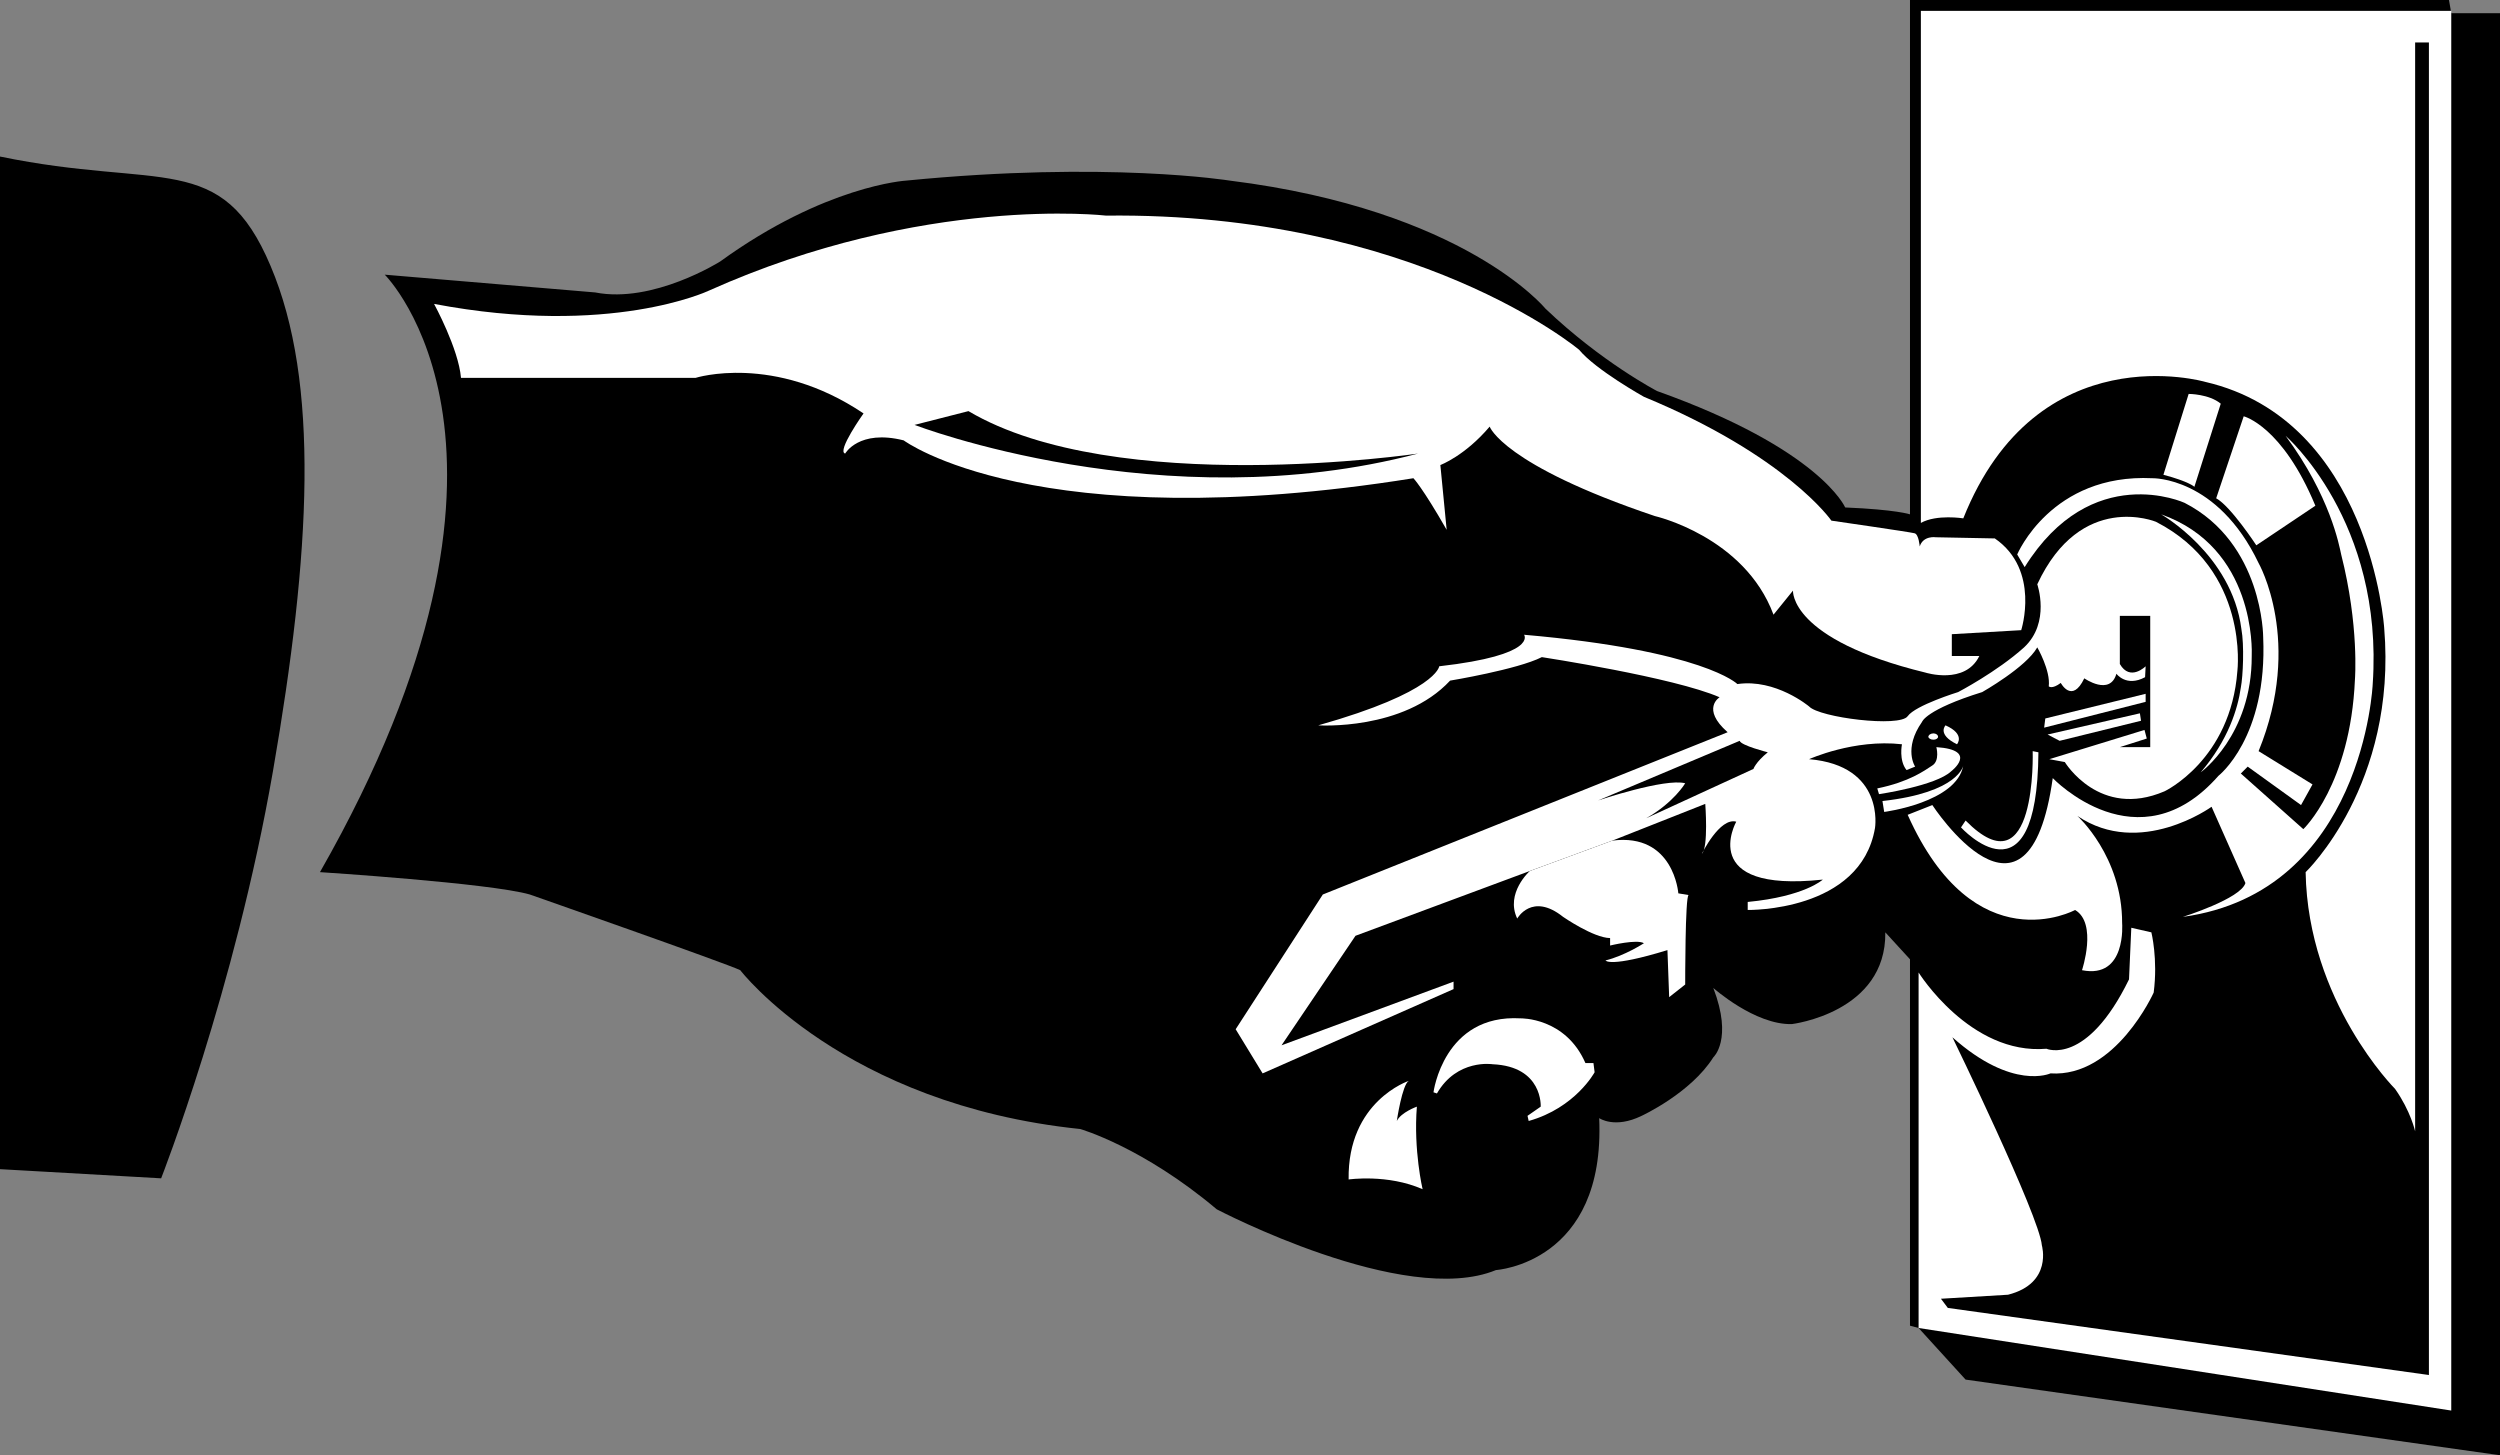<svg xmlns="http://www.w3.org/2000/svg" width="436" height="253.801"><rect width="100%" height="100%" fill="#808080" stroke="none"/><path d="M0 27.3v176.602l28.102 1.598s12.863-32.773 19.5-71c6.625-38.215 8.183-67.855-.403-88.098C38.625 26.086 28.094 33.105 0 27.301m328.8 135.301 4.302 4.699v63.898l1.5.403 8.199 9L436 253.8V2.3h-8.5l-.398-2.3h-94v89.7s-2.368-.825-11.301-1.2c0 0-4.324-10.152-32.801-20.3 0 0-9.746-5.063-19.5-14.4 0 0-14.035-17.183-55-22.3 0 0-21.434-3.465-56.5 0 0 0-14.074.824-32.398 14.102 0 0-11.707 7.394-21.801 5.398l-36.7-3.098s30.805 30.446-11.3 104.2c0 0 29.625 1.902 36.597 3.898 0 0 34.368 12.047 36.704 13.2 0 0 17.945 23.417 59.296 27.702 0 0 10.907 3.125 23.801 14 0 0 32.735 17.203 48.7 10.598 0 0 19.136-1.195 18-26.5 0 0 2.695 1.906 7.402-.398 0 0 8.554-3.938 12.5-10.2 0 0 3.465-3.097 0-12.101 0 0 7.265 6.469 13.699 6.3 0 0 16.48-1.976 16.3-16"/><path fill="#fff" d="M75.7 53s4.265 7.797 4.698 12.902h40.903s13.652-4.328 29.3 6.2c0 0-4.726 6.632-3.203 7 0 0 2.375-4.266 10.204-2.301 0 0 22.984 17.144 88.898 6.601 0 0 1.555 1.575 5.8 9l-1.1-11.3s4.265-1.586 8.6-6.7c0 0 2.294 6.672 28.802 15.598 0 0 15.613 3.555 20.699 17.2l3.398-4.2s-.683 8.496 23.102 14.3c0 0 6.926 2.192 9.398-2.898h-4.8v-3.8l12.101-.7s3.39-10.496-4.602-16l-10.296-.203s-2.188-.34-2.801 1.602c0 0-.164-2.137-.903-2.301-.824-.223-14.5-2.2-14.5-2.2s-7.773-11.284-32.699-21.6c0 0-8.418-4.7-11.3-8.2 0 0-28.512-23.996-82.5-23.398 0 0-31.813-3.715-69.297 13.097 0 0-17.118 8.149-47.903 2.301M245.7 188.5s-10.712 3.531-10.5 17.2c0 0 6.812-.993 12.902 1.702 0 0-1.606-6.793-1-14.402 0 0-2.75.98-3.5 2.5 0 0 .945-6.395 2.097-7m4.903 2.2-.602-.2s1.762-13.68 15.2-12.898c0 0 7.816-.196 11.3 7.8h1.398l.204 1.598s-3.332 6.2-11.5 8.5l-.204-.898L268.7 193s.414-7.016-8.398-7.398c0 0-6.2-.98-9.7 5.097"/><path fill="#fff" d="M335 91.2V1.901h92.5V246l-92.898-14.398v-62s9.003 14.433 22.296 13.3c0 0 6.989 3.082 14.403-12.101l.398-9 3.5.8s1.164 4.665.403 10.5c0 0-6.649 14.837-18 14.098 0 0-6.586 3.078-17.102-6.297 0 0 15.195 31.215 15.602 36.297 0 0 1.933 6.617-5.903 8.602l-11.699.699 1.2 1.602 83.902 11.699V7.402h-2.403v189.899s-.765-3.516-3.5-7.399c0 0-15.203-15.226-15.597-37.8 0 0 15.992-15.254 13.699-42.602 0 0-2.387-36.223-31.2-42.898 0 0-29.296-8.536-42.203 23.8 0 0-4.644-.746-7.398.797"/><path fill="#fff" d="M398.602 76s17.152 14.824 15.199 43.3c0 0-1.555 36.266-33.102 40.602 0 0 10.098-3.168 10.903-5.902l-5.903-13.3s-12.453 9.015-23.398 1.6c0 0 7.824 7.024 7.8 18.7 0 0 .805 9.777-7 8.2 0 0 2.735-8.173-1.203-10.5 0 0-17.511 9.542-29.199-16.598l4.301-1.7s16.746 25.696 21-4.703c0 0 14.855 15.578 28.898-.398 0 0 8.579-6.645 7.801-24.2 0 0-.004-16.374-13.699-23.402 0 0-16.238-7.5-27.898 11.203L351.8 96.7s5.941-14.16 23.597-13.297c0 0 11.301-.277 18.5 14.797 0 0 7.817 13.688 0 32.801l9.403 5.8-2 3.602-9.3-6.703-1.2 1.203 10.9 9.7s8.206-7.754 9-26.102c0 0 .757-9.379-2.4-21.8-.347-1.583-1.905-10.165-9.698-20.7"/><path fill="#fff" d="M381.7 68.7s3.538-.005 5.6 1.702l-4.6 14.5s-.876-.902-5.4-2.101l4.4-14.102m9.6 3.903s6.712 1.648 12.5 15.597l-10.3 6.903s-4.46-6.813-7-8.2l4.8-14.3m-.5 47.3c-.523 3.668-2.183 9.168-7 14.797 0 0 8.946-6.422 8.9-20.297.046-.957.628-18.898-15.802-24.703 0 0 12.332 7 14 20 .52 2.82.286 8.227-.097 10.203m-124.001 32s-4.316 3.86-2.198 8.297c0 0 2.562-4.633 8-.297 0 0 5.289 3.66 8.199 3.7v1.3s4.695-1.148 5.898-.402c0 0-3.347 2.18-6.699 3 0 0 .621 1.324 10.8-1.8l.302 8.202 2.796-2.203s-.02-15.547.602-15.597l-1.8-.301s-.77-10.57-11.5-9.2l-14.4 5.301"/><path fill="#fff" d="M266.8 151.902 236.399 163.2 223.5 182.301l30-11.102v1.301l-33.3 14.7-4.7-7.7 15.2-23.5 70.6-28.3c-4.69-4.114-1.402-6.098-1.402-6.098-7.968-3.477-31-7-31-7-4.27 2.16-16 4.097-16 4.097-8.16 8.785-23 7.801-23 7.801C250.59 120.66 251 116.2 251 116.2c17.336-1.973 14.8-5.5 14.8-5.5 31.395 2.745 37.2 8.6 37.2 8.6 6.676-.98 12.5 3.9 12.5 3.9 1.781 1.945 15.82 3.702 17.2 1.702 1.35-1.902 8.8-4.203 8.8-4.203s6.785-3.547 11.5-7.797c4.645-4.332 2.3-11 2.3-11C362.91 85.562 376 91 376 91c16.355 8.406 14.2 26 14.2 26-1.16 15.555-12.7 21-12.7 21-11.371 4.89-17.398-5.098-17.398-5.098l-2.704-.5L374 127.301l.398 1.5-4.699 1.5H375v-22.899h-5.3v8.399c1.788 3.105 4.5.398 4.5.398l-.098 1.903c-3.293 1.777-5-.602-5-.602-1.122 3.941-5.602.8-5.602.8-2.148 4.505-4.102.802-4.102.802-1.558 1.168-2.097.597-2.097.597.343-2.742-2-6.797-2-6.797-1.946 3.47-9.602 7.797-9.602 7.797-9.894 3.082-10.5 5.203-10.5 5.203-3.293 4.703-1.199 7.797-1.199 7.797l-1.5.602c-1.375-1.696-.8-4.5-.8-4.5-8.376-.95-16.2 2.601-16.2 2.601 13.285 1.13 11.5 12 11.5 12-2.504 14.672-22.2 14.297-22.2 14.297v-1.398c9.946-.953 13.098-3.899 13.098-3.899-22.07 2.36-15.097-10.101-15.097-10.101-2.875-.801-6 5.601-6 5.601 1.176-1.136.597-8.703.597-8.703l-16.199 6.403-14.398 5.3"/><path fill="#fff" d="M339.3 126.5s-1.546 1.57 2 3.3c0 0 1.524-1.73-2-3.3m-2.1 2.5c.429.012.796-.234.8-.5-.004-.344-.371-.59-.8-.598-.485.008-.856.254-.9.598.044.266.415.512.9.5m.5 1.3s.64 2.352-.7 3.2c-1.39.906-4.023 2.86-9.602 4l.301 1s9.957-1.46 12.602-4c0 0 4.863-3.7-2.602-4.2"/><path fill="#fff" d="m328.3 139.7.302 1.902s12.664-1.637 13.796-8.102c0 0-.742 4.71-14.097 6.2m14.499 3.402-.8 1.199s13.305 14.578 13.5-13.102l-1-.199s.805 24.762-11.7 12.102m13.9-17.802-.2 1.602 17.7-4.5V121l-17.5 4.3m.402 2.802 2.097 1.097 14.2-3.5-.2-1.297-16.097 3.7"/><path d="M303.398 129.2 278.7 139.601s11.672-3.926 15.2-3c0 0-1.97 3.363-6.797 6.097l18.699-8.597s.363-1.157 2.5-2.903c0 0-4.672-1.18-4.903-2M168.898 71.7l-9.398 2.402s43.316 16.722 87.8 5c0 0-52.675 7.824-78.402-7.403"/></svg>
